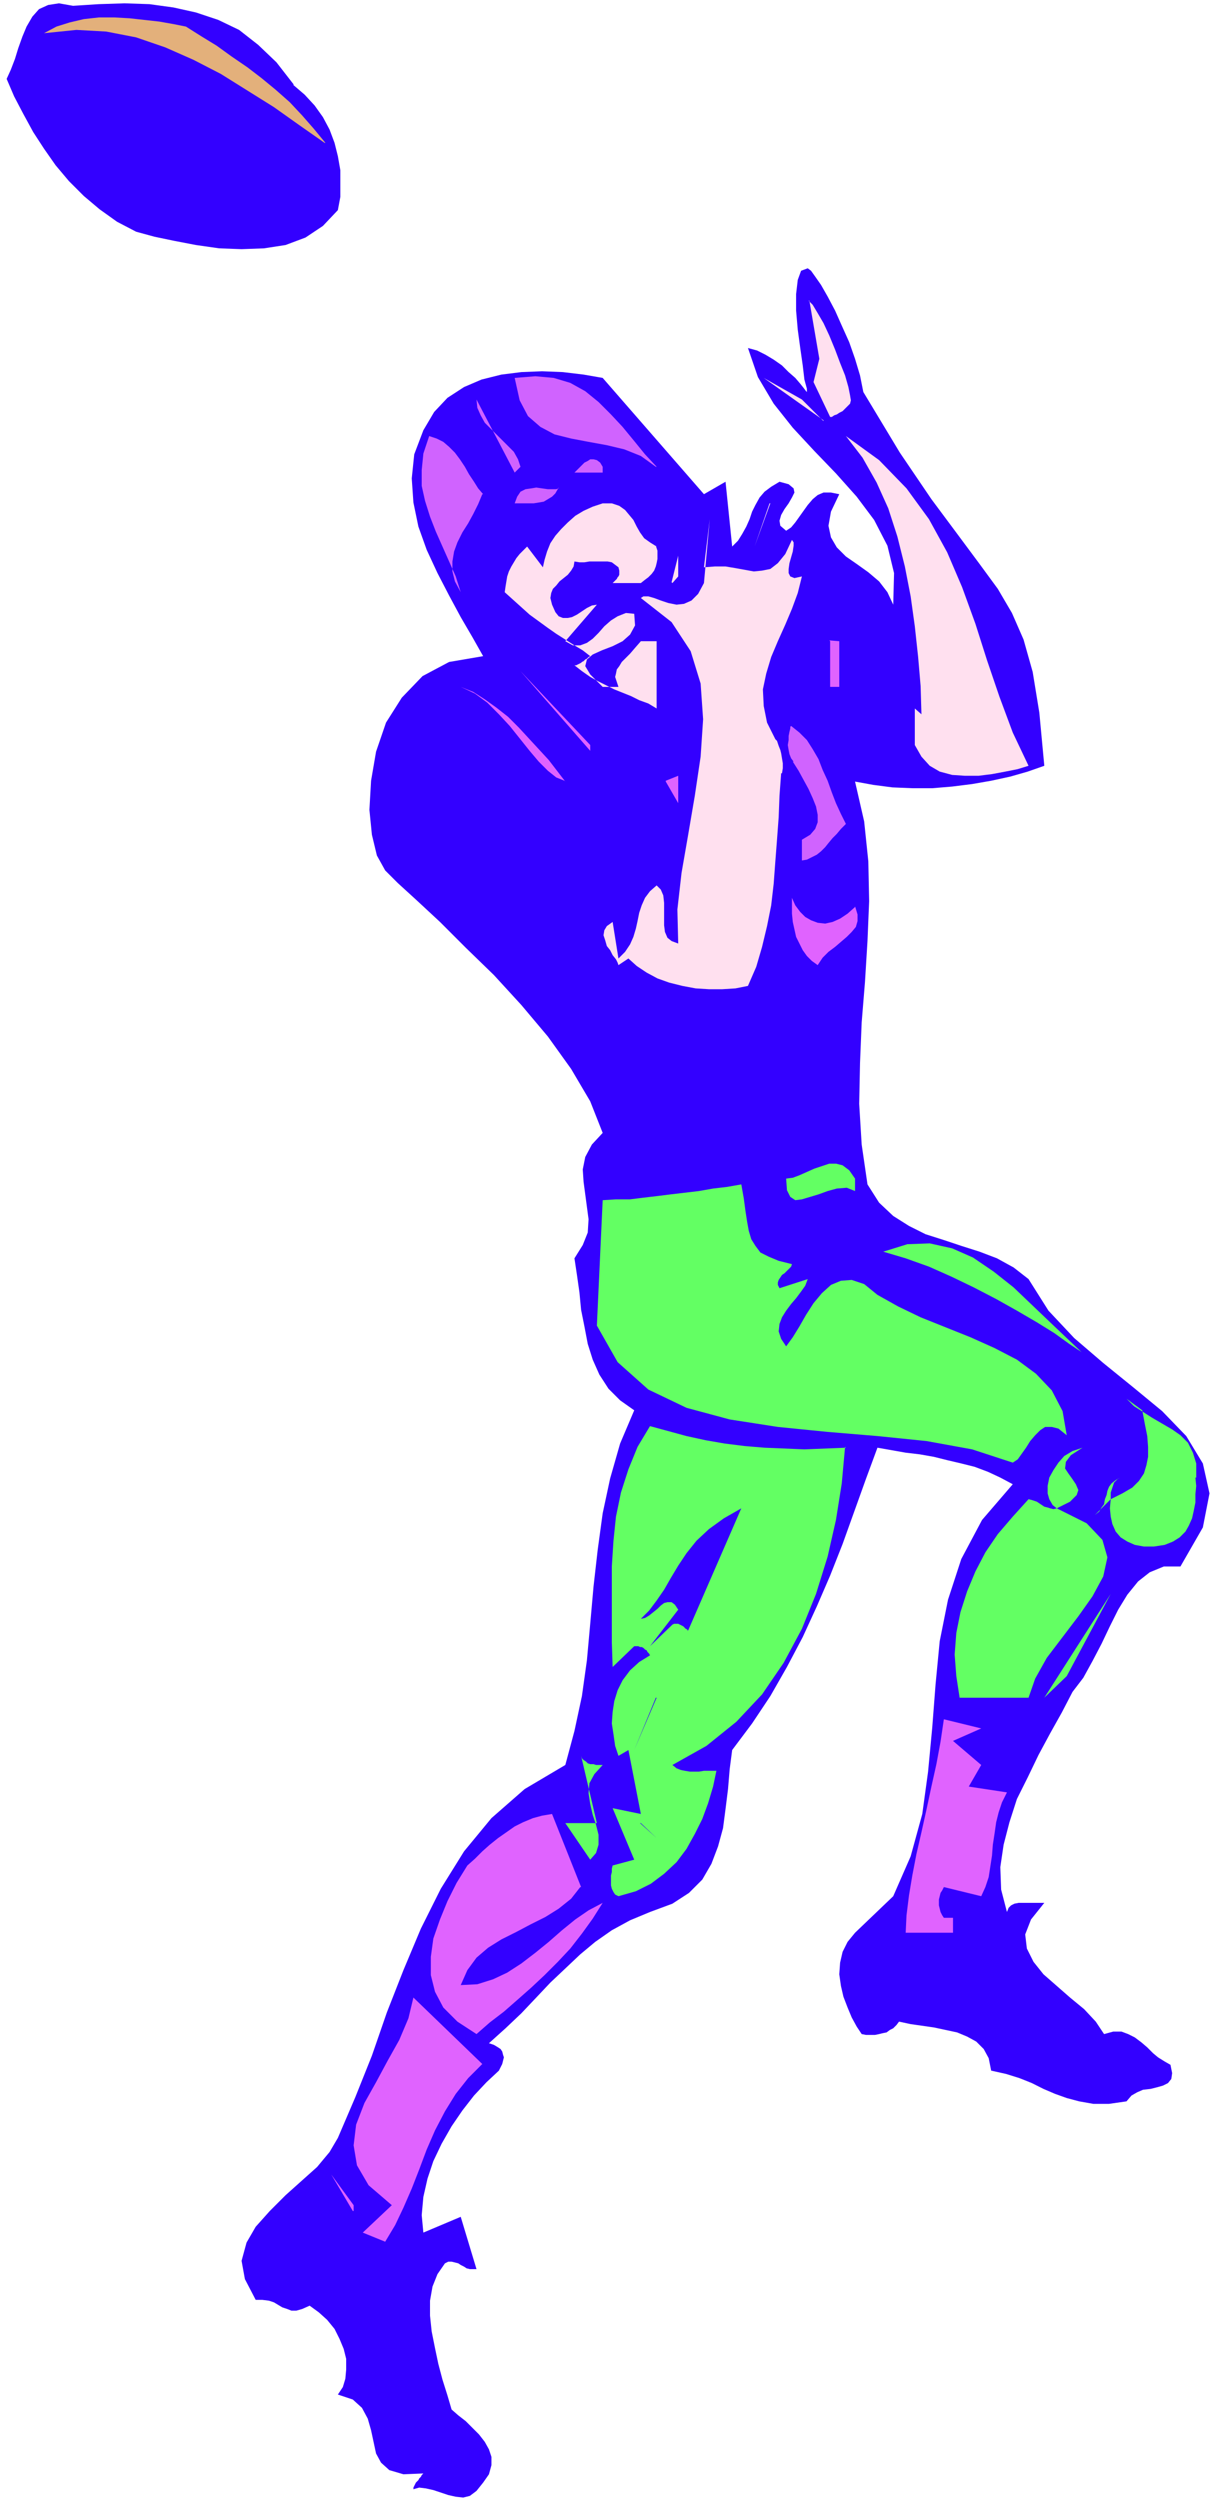 <svg xmlns="http://www.w3.org/2000/svg" fill-rule="evenodd" height="401.333" preserveAspectRatio="none" stroke-linecap="round" viewBox="0 0 1460 3010" width="194.667"><style>.pen1{stroke:none}.brush2{fill:#30f}.brush4{fill:#d063ff}.brush5{fill:#ffe0ef}.brush6{fill:#e063ff}.brush7{fill:#63ff63}</style><path class="pen1 brush2" fill-rule="nonzero" d="m353 102 14 12 12 13 10 14 8 15 6 16 4 16 3 17v32l-3 16-18 19-21 14-24 9-26 4-27 1-27-1-28-4-26-5-24-5-22-6-23-12-21-15-19-16-18-18-16-19-14-20-13-20-12-22-11-21-9-21 5-11 5-13 4-13 5-14 5-12 7-12 8-9 11-5 13-2 17 3 31-2 31-1 30 1 29 4 27 6 27 9 25 12 23 18 22 21 21 27z"/><path class="pen1" fill-rule="nonzero" style="fill:#e3b07b" d="m391 172-30-21-31-22-32-20-32-20-33-17-34-15-35-12-36-7-36-2-39 4 15-8 16-5 17-4 18-2h19l18 1 18 2 18 2 17 3 15 3 19 12 18 11 18 13 19 13 17 13 17 14 17 15 15 16 14 16 14 17z"/><path class="pen1 brush2" fill-rule="nonzero" d="m1040 472 44 73 38 56 32 43 26 35 22 30 17 29 14 32 11 39 8 49 6 64-20 7-21 6-23 5-23 4-24 3-24 2h-24l-24-1-23-3-22-4 11 48 5 48 1 48-2 48-3 49-4 49-2 49-1 49 3 49 7 48 14 22 17 16 19 12 20 10 22 7 21 7 22 7 21 8 20 11 18 14 24 38 31 33 35 30 37 30 34 28 29 30 20 33 8 36-8 41-27 47h-20l-17 7-14 11-13 16-11 18-10 20-10 21-11 21-11 20-13 17-13 25-14 25-14 26-13 27-13 26-9 28-7 27-4 27 1 27 7 27 2-5 3-3 4-2 5-1h31l-16 20-7 18 2 17 8 16 12 15 16 14 16 14 17 14 14 15 10 15 11-3h10l8 3 8 4 8 6 7 6 7 7 6 5 8 5 7 4 2 10-1 7-4 5-6 3-7 2-8 2-9 1-7 3-7 4-6 7-21 3h-19l-17-3-15-4-14-5-14-6-14-7-15-6-16-5-18-4-3-15-6-11-9-9-11-6-12-5-14-3-14-3-14-2-14-2-14-3-3 4-4 4-4 2-4 3-5 1-4 1-5 1h-11l-5-1-6-9-6-11-5-12-5-13-3-13-2-14 1-14 3-13 6-12 9-11 46-44 21-48 14-51 7-51 5-53 4-52 5-52 10-50 16-49 25-47 37-43-15-8-15-7-16-6-16-4-17-4-16-4-17-3-17-2-17-3-17-3-14 38-14 39-14 39-15 38-16 37-17 37-19 36-20 35-22 33-24 32-3 23-2 24-3 24-3 23-6 22-8 21-11 19-16 16-20 13-27 10-24 10-22 12-20 14-18 15-18 17-18 17-17 18-18 19-19 18-20 18 6 2 5 3 3 2 2 3 1 4 1 3-1 4-1 4-2 4-2 4-15 14-15 16-14 18-13 19-12 21-10 21-7 21-5 22-2 22 2 21 45-19 19 63h-8l-4-1-3-2-4-2-3-2-4-1-4-1h-4l-4 2-9 13-6 15-3 17v18l2 19 4 20 4 19 5 19 6 19 5 17 8 7 9 7 8 8 8 8 7 9 5 9 3 9v10l-3 11-7 10-8 10-8 6-8 2-9-1-9-2-9-3-9-3-9-2-8-1-7 2v-2l1-2 1-2 1-2 1-1 2-2 1-2 2-2 1-2 2-2-24 1-17-5-10-9-6-11-3-14-3-14-4-14-7-13-11-10-18-6 6-9 3-10 1-11v-13l-3-12-5-12-6-12-9-11-10-9-11-8-9 4-7 2h-6l-5-2-6-2-5-3-5-3-6-2-8-1h-8l-13-25-4-22 6-22 11-19 17-19 19-19 19-17 19-17 15-18 10-17 21-49 20-50 18-52 20-51 21-50 24-48 28-45 33-40 40-35 49-29 11-41 9-42 6-43 4-44 4-45 5-44 6-44 9-42 12-42 17-40-17-12-14-14-11-17-8-18-6-19-4-21-4-20-2-21-3-21-3-20 10-16 6-15 1-16-2-15-2-15-2-15-1-15 3-15 8-15 13-14-15-38-23-39-28-39-32-38-33-36-34-33-31-31-28-26-23-21-15-15-10-18-6-25-3-30 2-35 6-35 12-35 19-30 25-26 32-17 41-7-13-23-14-24-14-26-14-27-13-28-10-28-6-29-2-29 3-29 11-29 13-22 16-17 20-13 21-9 24-6 24-3 25-1 25 1 25 3 23 4 122 140 26-15 8 78 7-7 5-8 5-9 4-9 3-9 4-8 5-9 6-7 8-6 10-6 11 3 6 5 1 5-3 6-4 7-5 7-4 7-2 7 1 6 7 6 6-4 5-6 5-7 5-7 5-7 6-7 6-5 7-3h9l10 2-10 21-3 17 3 14 7 12 11 11 13 9 14 10 13 11 10 13 7 15 1-38-8-33-16-31-21-28-25-28-26-27-26-28-23-29-19-32-12-35 11 3 10 5 10 6 10 7 8 8 8 7 6 7 4 5 3 4 1 1v-4l-3-11-2-17-3-21-3-22-2-23v-20l2-17 4-11 8-3 4 3 5 7 7 10 8 14 9 17 8 18 9 20 7 20 6 20 4 20z"/><path class="pen1 brush4" fill-rule="nonzero" d="m790 562-18-13-20-8-21-5-22-4-21-4-20-5-17-9-15-13-10-19-6-27 25-2 22 2 20 6 18 10 16 13 15 15 14 15 14 17 13 16 14 15z"/><path class="pen1 brush5" fill-rule="nonzero" d="m992 506-72-51 46 26 26 26z"/><path class="pen1 brush4" fill-rule="nonzero" d="m627 562-7 7-46-88 1 10 4 9 5 9 7 7 7 7 7 7 7 7 7 7 5 9 3 9zm-46 33-5 12-6 12-6 11-7 11-6 12-4 11-2 12v12l3 12 7 13-6-19-8-18-8-18-8-18-7-18-6-19-4-18v-19l2-20 7-21 9 3 8 4 7 6 7 7 6 8 6 9 5 9 6 9 5 8 6 7z"/><path class="pen1 brush5" fill-rule="nonzero" d="m1239 922-13 4-15 3-16 3-16 2h-17l-15-1-15-4-12-7-10-11-8-14v-44l8 7-1-34-3-35-4-37-5-36-7-36-9-36-11-34-14-31-17-30-20-26 40 29 33 34 27 37 22 40 18 42 16 44 14 44 15 44 16 43 19 40z"/><path class="pen1 brush4" fill-rule="nonzero" d="M726 562v7h-34l2-2 3-3 4-4 3-3 4-2 3-2h4l4 1 4 3 3 5zm-53 25-4 7-4 4-5 3-5 3-6 1-6 1h-23l3-8 4-6 6-3 7-1 6-1 7 1 7 1h10l3-1z"/><path class="pen1 brush5" fill-rule="nonzero" d="m790 657 2 6v10l-1 5-1 4-2 5-3 4-4 4-4 3-5 4h-34l1-1 1-1 2-2 1-1 1-2 1-1 1-2v-5l-1-4-4-3-4-3-5-1h-22l-6 1h-6l-6-1-1 6-3 5-4 5-5 4-5 4-4 5-4 4-2 5-1 6 2 8 4 9 4 5 5 2h6l5-1 6-3 6-4 6-4 6-3 6-1-38 44 9 5h9l8-3 7-5 7-7 7-8 8-7 8-5 10-4 10 1 1 14-6 11-9 8-12 6-13 5-11 5-7 6-2 8 6 10 15 15h19l-2-6-2-6 1-4 1-5 3-4 3-5 5-5 5-5 6-7 7-8h19v81l-10-6-11-4-10-5-10-4-10-4-10-5-10-5-9-5-10-7-9-7h2l2-1 2-1 2-1 1-1 2-1 2-2 2-1 2-2 2-1-9-7-10-6-11-7-11-7-10-7-11-8-11-8-10-9-10-9-10-9 1-7 1-6 1-6 2-6 3-6 3-5 3-5 4-5 5-5 4-4 19 25 2-9 3-10 4-10 6-9 7-8 8-8 9-8 10-6 11-5 12-4h11l9 3 7 5 5 6 5 6 4 8 4 7 5 7 7 5 8 5zm137-51-18 52 19-52z"/><path class="pen1 brush4" fill-rule="nonzero" d="m955 917 7 11 6 11 6 11 5 11 4 10 2 10v9l-3 8-6 7-10 6v25l6-1 6-3 6-3 5-4 5-5 4-5 5-6 5-5 5-6 6-6-6-12-6-13-5-13-5-14-6-13-5-13-7-12-7-11-9-9-10-8-1 1v2l-1 4-1 5v5l-1 6 1 6 1 5 2 5 3 4z"/><path class="pen1 brush5" fill-rule="nonzero" d="m941 931-2 27-1 26-2 27-2 26-2 27-3 26-5 25-6 25-7 24-10 23-15 3-16 1h-16l-16-1-16-3-16-4-14-5-13-7-12-8-10-9-12 8-1-3-2-4-4-5-3-6-4-5-2-7-2-6 1-6 3-5 7-5 7 44 8-8 6-9 4-9 3-10 2-9 2-10 3-9 4-9 6-8 8-7 5 5 3 7 1 9v27l1 8 3 7 5 4 8 3-1-41 5-44 8-46 8-47 7-47 3-45-3-43-12-39-23-35-37-29 3-2h6l7 2 8 3 9 3 10 2 9-1 9-4 8-8 7-13 7-77-7 58 13-1h13l12 2 11 2 11 2 10-1 10-2 9-7 9-11 8-17 2 3v4l-1 7-2 7-2 7-1 7v5l2 4 5 2 9-2-5 20-7 19-8 19-9 20-8 19-6 20-4 19 1 20 4 20 10 20 1 1 1 1 1 3 1 3 2 5 1 4 1 6 1 6v6l-1 6z"/><path class="pen1 brush5" fill-rule="nonzero" d="m809 701 8-32v25l-7 8z"/><path class="pen1 brush6" fill-rule="nonzero" d="m999 771 12 1v55h-11v-55zM711 904l-84-96 84 89v7zm-31 36-10-4-10-8-11-11-11-13-12-15-12-15-13-14-14-14-15-11-17-8 15 6 14 9 14 10 14 11 13 13 12 13 12 13 12 13 10 13 10 13zm122 0 15-6v33l-15-26zm228 151 3 10v8l-2 7-5 6-6 6-7 6-7 6-8 6-7 7-6 9-7-5-6-6-5-7-4-8-4-8-2-9-2-9-1-10v-19l4 9 6 8 6 6 7 4 8 3 9 1 9-2 9-4 9-6 9-8z"/><path class="pen1 brush7" fill-rule="nonzero" d="M1030 1419v15l-10-4-12 1-11 3-11 4-10 3-10 3-8 1-6-4-4-8-1-14 8-1 8-3 9-4 9-4 9-3 9-3h8l8 2 8 6 7 10zm-137 7 3 17 2 15 2 13 2 11 3 10 5 8 6 8 10 5 12 5 16 4-1 3-3 3-2 2-3 3-3 2-2 3-2 3-1 3v3l2 4 34-11-3 8-5 7-6 8-6 7-6 8-5 8-3 8-1 9 3 9 6 9 8-11 8-13 8-14 9-14 10-12 11-10 12-5 13-1 15 5 16 13 25 14 27 13 30 12 30 12 29 13 27 14 23 17 19 20 13 25 5 29-10-8-8-2h-8l-6 4-6 6-6 7-5 8-5 7-5 7-6 4-49-16-55-10-59-6-60-5-60-6-58-9-52-14-46-22-37-33-25-44 7-151 16-1h17l16-2 17-2 16-2 17-2 17-2 17-3 17-2 17-3zm410 202-15-10-18-13-21-13-24-14-25-14-27-14-27-13-27-12-28-10-27-8 29-9 27-1 27 6 25 11 25 17 24 19 22 21 22 21 20 19 19 18zm137 151 1 10-1 10v10l-2 10-2 9-4 9-4 7-7 7-8 5-10 4-13 2h-12l-11-2-9-4-8-5-6-7-4-9-2-9-1-10 1-11-19 19 5-4 3-5 3-4 1-6 2-5 1-5 2-5 3-4 5-4 5-3-3 2-2 2-2 2-1 3-1 3-1 3-1 3v8l14-7 12-7 8-8 6-9 3-10 2-10v-12l-1-13-3-15-3-16-19-14 9 9 11 7 11 7 12 7 12 7 10 7 9 9 6 12 4 13v17zm-422-37-4 44-7 44-10 44-14 45-17 42-22 41-26 38-31 33-36 29-41 23 5 4 5 2 5 1 6 1h11l6-1h15l-4 19-6 20-7 19-9 18-10 18-12 16-15 14-16 12-18 9-21 6-4-2-2-3-2-4-1-4v-12l1-4v-4l1-4 26-7-26-62 34 7-15-77-12 7-4-12-2-14-2-13 1-14 2-13 4-13 6-12 9-12 11-10 13-8-1-2-2-2-1-2-2-1-2-2-2-1h-2l-2-1h-5l-26 25-1-30v-91l2-31 3-29 6-29 9-28 11-27 15-25 22 6 22 6 23 5 23 4 24 3 24 2 24 1 24 1 25-1 25-1z"/><path class="pen1 brush7" fill-rule="nonzero" d="m1273 1816 36 18 19 20 6 21-5 23-13 24-17 24-19 25-19 25-14 25-8 23h-83l-4-26-2-26 2-26 5-25 8-25 10-24 12-23 15-22 18-21 19-21 4 1 3 1 3 1 3 2 3 2 3 2 4 1 3 1 4 1 4-1-5-4-4-7-2-7v-9l2-10 5-9 6-9 7-8 10-6 12-4-14 9-6 8-1 8 4 6 5 7 4 6 3 7-2 6-8 8-16 8z"/><path class="pen1 brush2" fill-rule="nonzero" d="m920 1761-11 26 11-26zm-92 202v-1l-2-1-2-2-1-1-2-1-2-1-2-1h-5l-2 1-27 26 34-44-4-6-4-3h-5l-4 1-4 3-4 4-5 4-5 4-5 3-5 1 10-10 9-12 9-13 8-14 9-15 10-15 12-15 15-14 18-13 21-12-64 147z"/><path class="pen1 brush7" fill-rule="nonzero" d="m863 1849-46 37 46-37zm395 195 80-125-53 99-27 26z"/><path class="pen1 brush2" fill-rule="nonzero" d="m790 2044-26 63 27-63z"/><path class="pen1 brush6" fill-rule="nonzero" d="m1182 2081-34 15 34 29-15 26 46 7-6 12-4 12-3 12-2 14-2 13-1 13-2 13-2 13-4 12-5 11-45-11-2 4-2 3-1 4-1 4v7l1 4 1 4 2 4 2 3h11v18h-57l1-21 3-24 4-24 5-26 6-26 6-27 6-28 6-27 5-27 4-27 45 11z"/><path class="pen1 brush7" fill-rule="nonzero" d="m726 2125-10 11-6 11-1 12 2 13 3 13 4 12 3 12v12l-3 10-7 8-30-44h38l-19-81 1 3 2 2 3 2 2 2 3 1h4l3 1h8z"/><path class="pen1 brush6" fill-rule="nonzero" d="m699 2272-11 14-15 12-16 10-18 9-17 9-18 9-16 10-14 12-11 15-8 18 20-1 19-6 17-8 17-11 17-13 16-13 16-14 16-13 16-11 17-9-12 19-13 18-14 18-15 16-16 16-16 15-17 15-16 14-17 13-16 14-23-15-17-17-10-19-5-20v-22l3-22 8-23 9-22 11-22 13-21 9-8 9-9 9-8 10-8 10-7 10-7 10-5 12-5 11-3 12-2 35 88z"/><path class="pen1 brush2" fill-rule="nonzero" d="m771 2195 20 18-19-18z"/><path class="pen1 brush6" fill-rule="nonzero" d="m581 2485-17 17-15 19-13 21-12 23-10 23-9 24-9 23-10 23-10 21-12 20-27-11 35-33-28-24-14-24-4-24 3-25 10-26 14-25 14-26 14-25 11-26 6-25 84 81zm-156 177-26-44 27 37v7z"/><path class="pen1 brush5" fill-rule="nonzero" d="m974 362 5 5 6 10 7 12 7 15 7 17 6 16 6 15 4 14 2 10 1 6-1 4-3 3-3 3-3 3-4 2-3 2-3 1-3 2h-2l-20-42 7-28-12-70z"/></svg>
